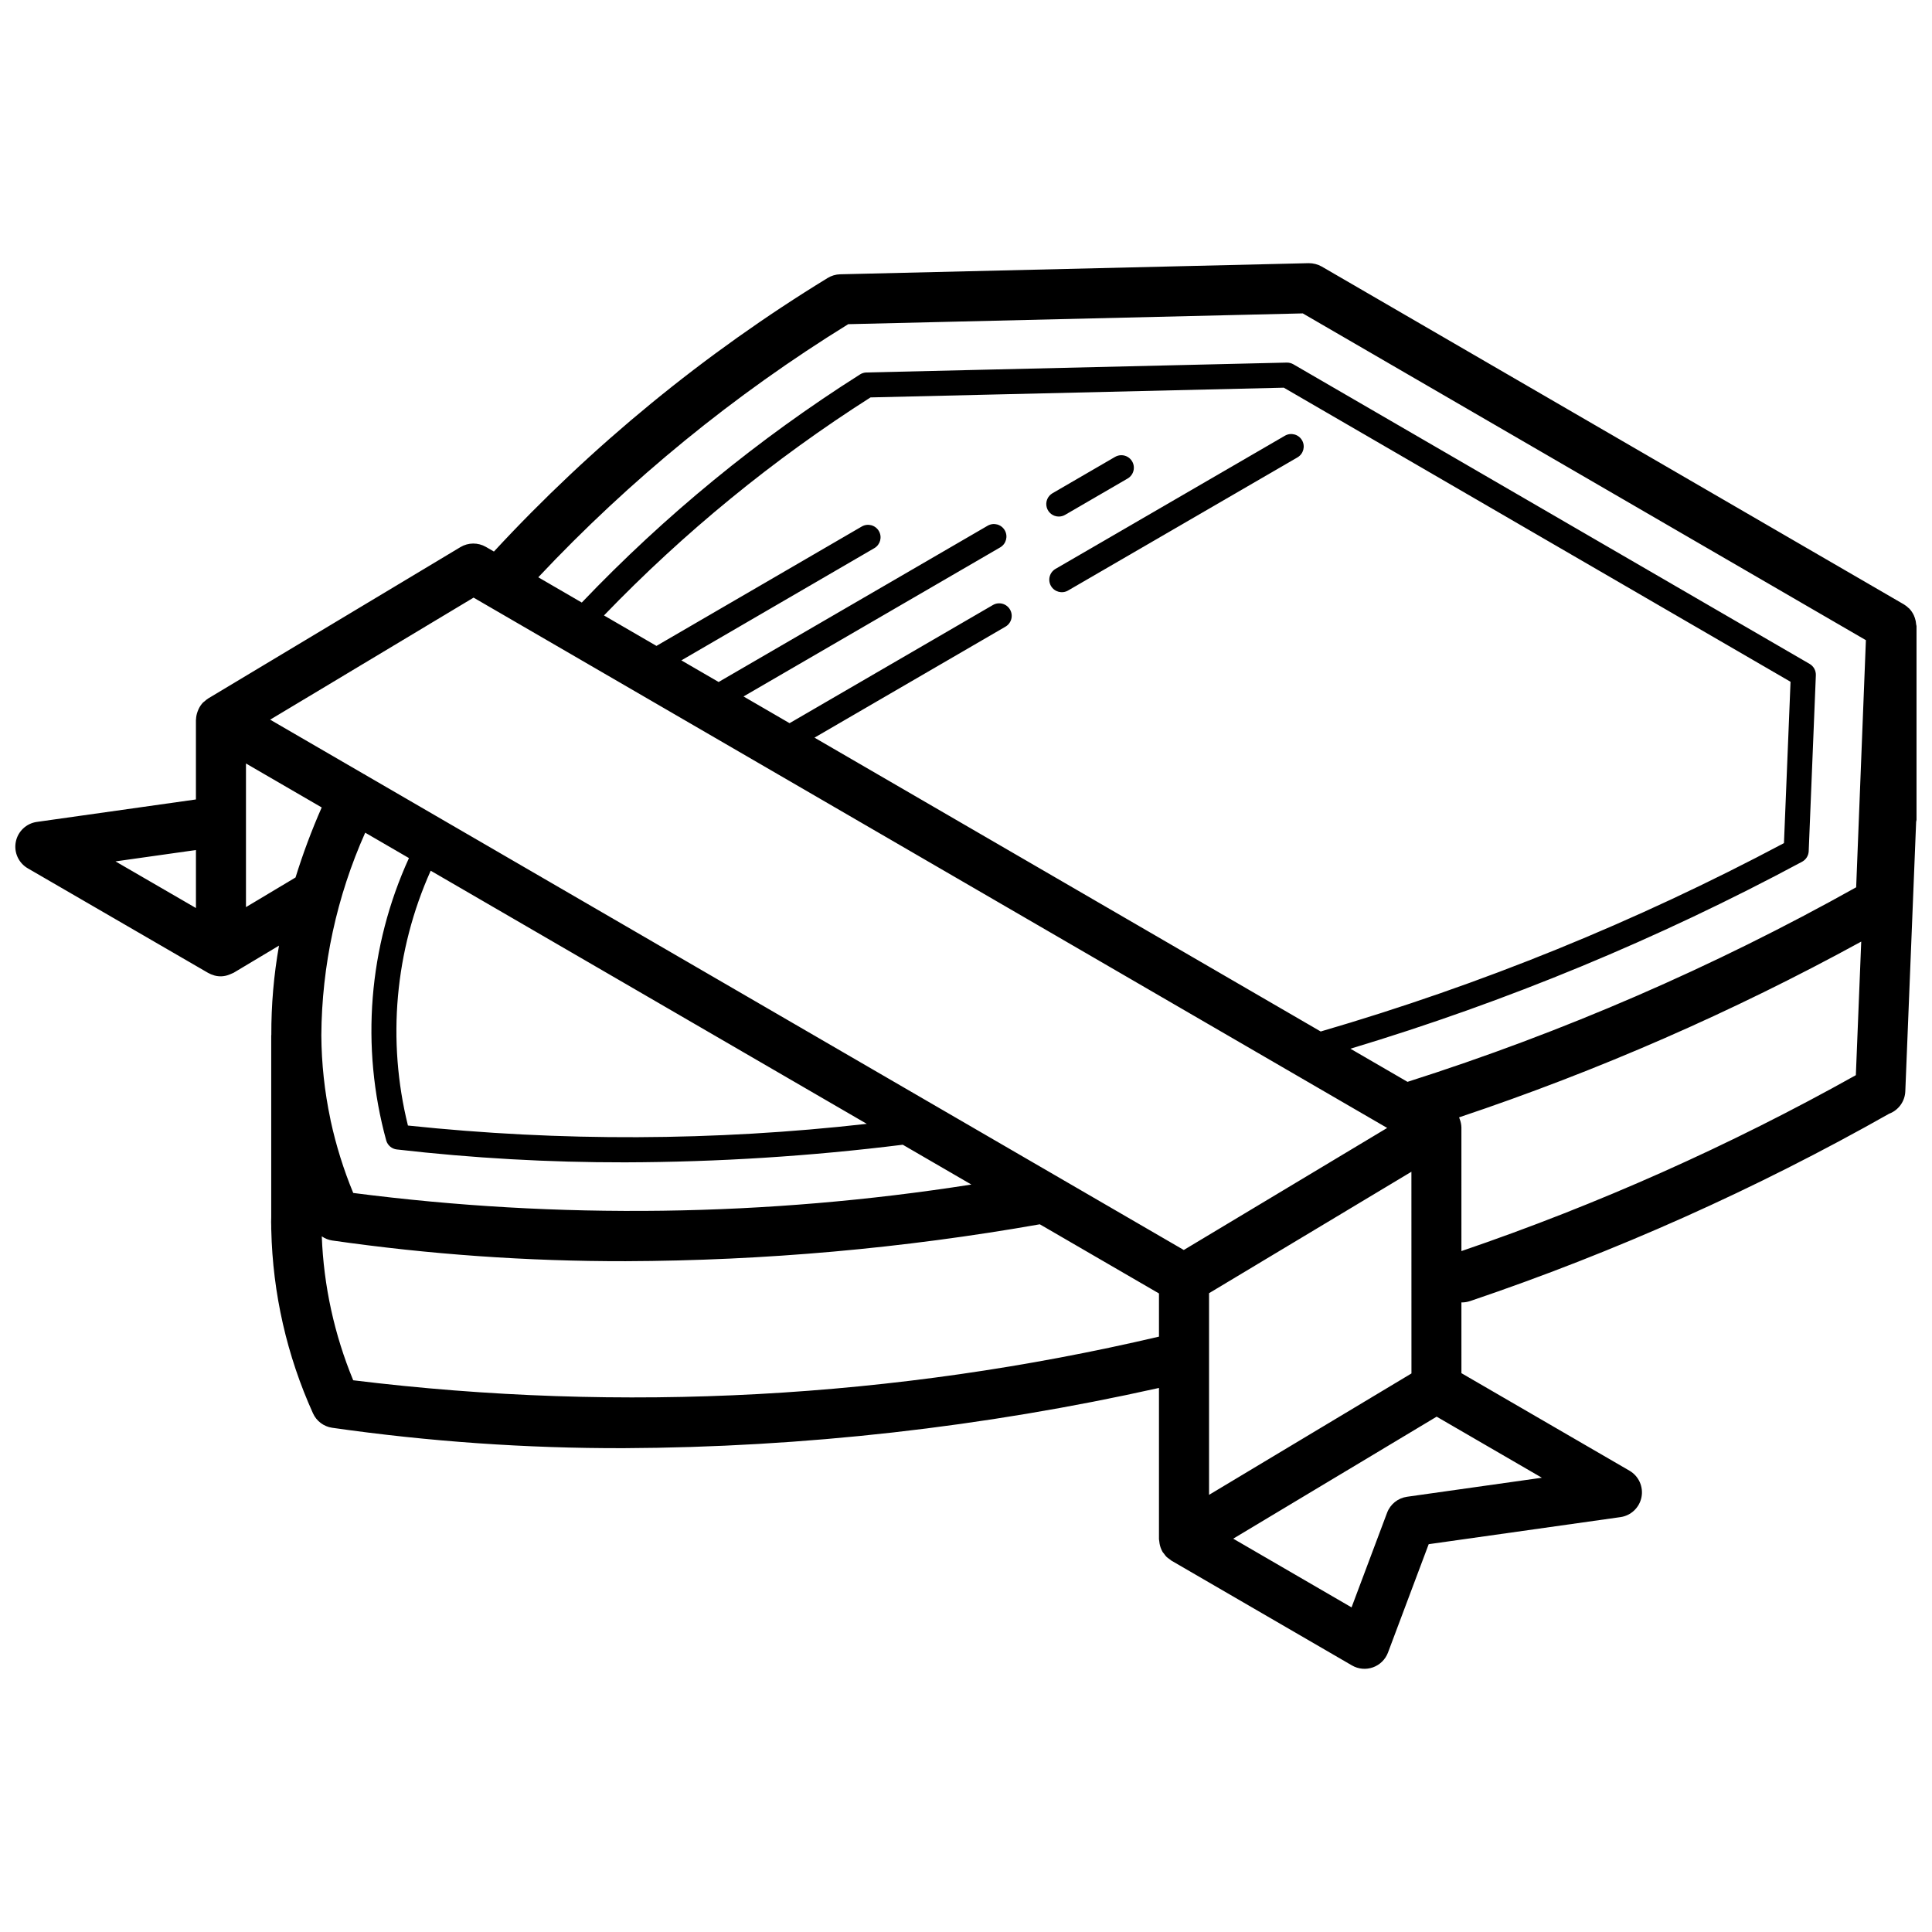 <?xml version="1.0" encoding="UTF-8"?>
<!-- Uploaded to: SVG Repo, www.svgrepo.com, Generator: SVG Repo Mixer Tools -->
<svg width="800px" height="800px" version="1.1" viewBox="144 144 512 512" xmlns="http://www.w3.org/2000/svg">
 <defs>
  <clipPath id="a">
   <path d="m148.09 213h503.81v374h-503.81z"/>
  </clipPath>
 </defs>
 <g clip-path="url(#a)">
  <path d="m533.59 488.8c38.496-13.02 75.68-29.645 111.05-49.652l0.078-0.027c2.453-0.961 4.106-3.281 4.207-5.914l2.871-71.43c0.012-0.172 0.102-0.324 0.102-0.5v-51.336c0-0.168-0.086-0.309-0.098-0.473-0.035-0.578-0.152-1.152-0.34-1.699-0.074-0.23-0.164-0.457-0.262-0.676-0.305-0.668-0.719-1.281-1.223-1.816-0.043-0.039-0.094-0.062-0.133-0.102-0.383-0.383-0.809-0.715-1.266-0.992l-154.3-89.543c-1.062-0.598-2.262-0.906-3.481-0.895l-124.15 2.945c-1.176 0.031-2.328 0.375-3.328 0.992-32.664 19.984-62.418 44.375-88.422 72.484l-2.129-1.234c-2.09-1.203-4.668-1.184-6.738 0.051l-66.891 40.137c-0.324 0.215-0.633 0.461-0.918 0.73-0.137 0.117-0.293 0.203-0.418 0.332-0.488 0.516-0.887 1.109-1.184 1.754-0.094 0.199-0.176 0.402-0.246 0.609-0.258 0.68-0.402 1.395-0.426 2.117-0.004 0.043-0.023 0.074-0.023 0.117v21.086l-42.156 5.953c-2.801 0.395-5.043 2.519-5.582 5.297-0.543 2.773 0.738 5.586 3.184 7.004l47.793 27.715 0.051 0.02c0.461 0.258 0.949 0.461 1.457 0.605l0.121 0.047c1.324 0.379 2.738 0.293 4.008-0.234 0.133-0.051 0.254-0.105 0.383-0.16 0.246-0.09 0.492-0.195 0.727-0.312l12.031-7.199c-1.383 7.816-2.066 15.742-2.035 23.684 0 0.043-0.027 0.078-0.027 0.121v48.141c-0.035 0.906-0.035 1.715 0 2.383v0.898l0.016 0.062v0.094c0.379 16.758 4.133 33.27 11.043 48.547 0.926 2.066 2.852 3.519 5.094 3.844 25.598 3.66 51.43 5.465 77.289 5.406 47.711-0.215 95.258-5.566 141.82-15.961v40.031c0 0.207 0.062 0.402 0.082 0.609 0.016 0.199 0.039 0.387 0.074 0.586 0.129 0.762 0.391 1.496 0.773 2.168l0.016 0.047c0.133 0.184 0.273 0.363 0.426 0.535 0.184 0.27 0.391 0.531 0.613 0.77 0.246 0.223 0.508 0.426 0.781 0.605 0.172 0.148 0.352 0.285 0.535 0.414l47.855 27.777c1.688 0.977 3.719 1.16 5.555 0.504 1.836-0.656 3.293-2.086 3.981-3.91l10.789-28.73 50.812-7.172c2.801-0.395 5.039-2.519 5.582-5.293 0.539-2.773-0.734-5.586-3.18-7.008l-44.539-25.848-0.004-18.77c0.047 0 0.094 0.023 0.141 0.023 0.73-0.004 1.457-0.125 2.148-0.359zm-164.81-258.89 120.47-2.856 149.23 86.598-2.578 65.488c-37.797 21.145-77.633 38.418-118.9 51.559l-15.129-8.781c41.461-12.48 81.57-29.082 119.72-49.562 1.023-0.559 1.68-1.613 1.73-2.777l1.895-46.633c0.047-1.23-0.586-2.387-1.648-3.004l-136.83-79.41c-0.531-0.301-1.133-0.453-1.742-0.445l-111.39 2.621c-0.605 0.016-1.199 0.195-1.707 0.527-26.945 17.07-51.703 37.367-73.723 60.445l-11.531-6.695c24.316-25.867 51.934-48.418 82.137-67.074zm95.629 256.8 53.629-32.184 0.012 53.453-53.641 32.172zm-52.746-181.17c-0.441-0.762-1.168-1.316-2.016-1.543-0.852-0.227-1.758-0.105-2.519 0.34l-53.887 31.312-12.199-7.082 68.023-39.508c1.582-0.922 2.121-2.949 1.203-4.531-0.918-1.586-2.945-2.125-4.531-1.207l-71.297 41.414-9.871-5.731 51.152-29.746c1.574-0.926 2.106-2.949 1.188-4.527-0.918-1.578-2.938-2.117-4.519-1.207l-54.426 31.645-13.906-8.07c21.176-21.988 44.887-41.383 70.633-57.781l109.53-2.578 134.29 77.938-1.742 42.758c-39.109 20.797-80.246 37.523-122.77 49.918l-134.15-77.871 50.609-29.41c0.762-0.441 1.316-1.168 1.543-2.016 0.227-0.852 0.105-1.754-0.336-2.516zm-142.16-3.164 242.11 140.54-53.898 32.344-216.88-125.89c-0.086-0.047-0.137-0.125-0.227-0.168-0.039-0.02-0.078-0.012-0.117-0.031l-24.898-14.453zm-37.867 138.66c-0.02-0.145-0.043-0.293-0.078-0.434-1.547-7.309-2.352-14.754-2.402-22.227 0.117-18.512 4.078-36.801 11.625-53.707l11.594 6.731c-10.723 23.48-12.852 49.98-6.012 74.871 0.379 1.27 1.477 2.191 2.789 2.344 20.082 2.309 40.281 3.449 60.492 3.418 24.605-0.07 49.188-1.629 73.602-4.668l18.176 10.551c-54.223 8.504-109.38 9.254-163.81 2.231-2.555-6.18-4.551-12.574-5.973-19.109zm142.07 0.793c-40.398 4.566-81.168 4.719-121.6 0.449-5.59-22.551-3.465-46.328 6.031-67.531zm-177.78-57.191-21.32-12.359 21.32-3.012zm13.258-0.242v-38.066l20.07 11.652c-2.664 6.047-4.977 12.242-6.934 18.555zm28.418 125.39c-5.008-12.125-7.828-25.039-8.328-38.148 0.824 0.574 1.77 0.953 2.762 1.105 25.762 3.695 51.754 5.531 77.777 5.484 36.797-0.129 73.516-3.398 109.75-9.777l31.578 18.328v11.441c-69.941 16.41-142.23 20.324-213.54 11.566zm315.01 25.828-35.734 5.043c-2.402 0.34-4.43 1.965-5.285 4.234l-9.418 25.082-31.359-18.211 53.91-32.332zm-21.324-92.793-0.004-0.016 0.004-0.027c-0.023-0.773-0.18-1.535-0.465-2.25-0.051-0.141-0.086-0.285-0.148-0.422 36.836-12.336 72.5-27.922 106.57-46.574l-1.426 35.398c-33.363 18.664-68.352 34.266-104.53 46.621z"/>
 </g>
 <path d="m422.52 299.29c0.922 1.582 2.949 2.121 4.531 1.203l60.797-35.285c1.582-0.922 2.121-2.949 1.203-4.531-0.918-1.586-2.949-2.125-4.531-1.207l-60.793 35.289c-0.762 0.441-1.316 1.168-1.543 2.016-0.227 0.852-0.105 1.754 0.336 2.516z"/>
 <path d="m424.59 280.89c0.586 0.004 1.16-0.152 1.664-0.445l16.578-9.629c1.027-0.594 1.656-1.688 1.652-2.871 0-1.188-0.637-2.281-1.664-2.871-1.027-0.59-2.289-0.586-3.316 0.008l-16.578 9.629c-1.297 0.75-1.93 2.277-1.539 3.727 0.391 1.449 1.703 2.453 3.203 2.453z"/>
</svg>